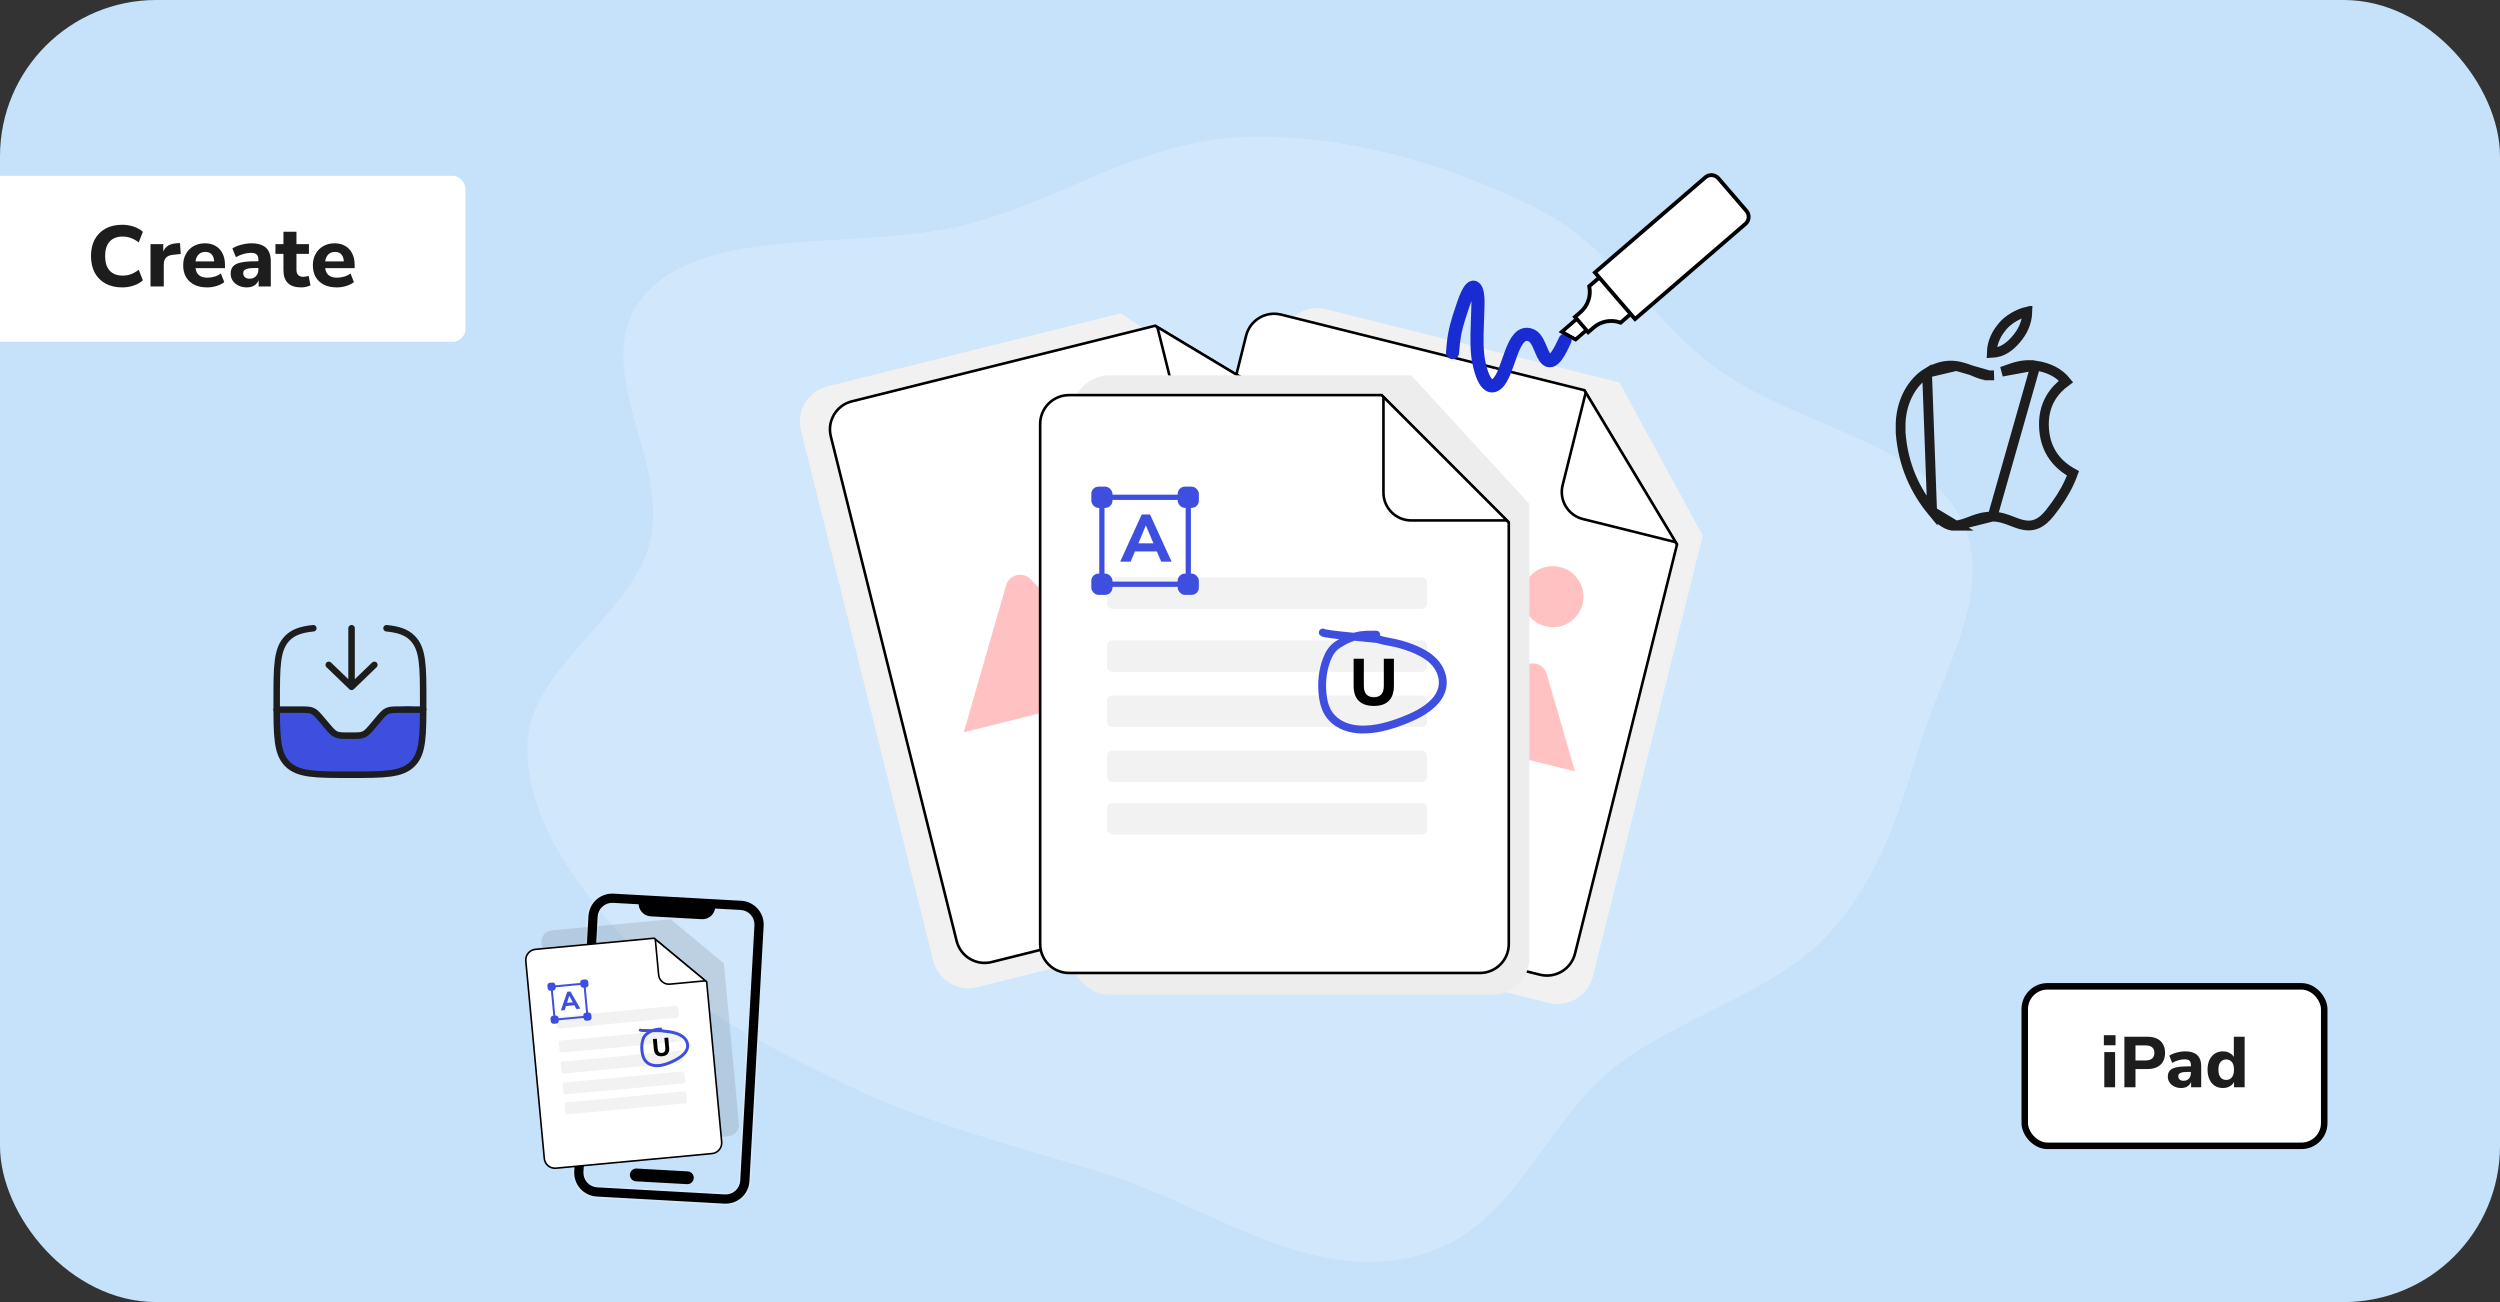 <svg width="768" height="400" viewBox="0 0 768 400" fill="none" xmlns="http://www.w3.org/2000/svg">
<rect x="0" y="0" width="768" height="400" fill="#333333" stroke="none"/>
<g clip-path="url(#clip0_8632_88396)">
<rect width="768" height="400" rx="48" fill="#C6E1FA"/>
<rect x="-14" y="54" width="157" height="51" rx="4" fill="white"/>
<path d="M37.562 88.291C35.55 88.291 33.829 87.894 32.4 87.1C30.97 86.306 29.867 85.194 29.091 83.765C28.332 82.318 27.953 80.615 27.953 78.656C27.953 76.697 28.332 75.003 29.091 73.573C29.867 72.144 30.97 71.032 32.4 70.238C33.829 69.444 35.55 69.047 37.562 69.047C38.797 69.047 39.979 69.241 41.109 69.629C42.238 70.017 43.165 70.547 43.888 71.218L42.617 74.473C41.823 73.856 41.02 73.406 40.209 73.123C39.415 72.823 38.576 72.673 37.694 72.673C35.929 72.673 34.588 73.194 33.67 74.235C32.753 75.259 32.294 76.732 32.294 78.656C32.294 80.579 32.753 82.062 33.67 83.103C34.588 84.144 35.929 84.665 37.694 84.665C38.576 84.665 39.415 84.523 40.209 84.241C41.02 83.941 41.823 83.482 42.617 82.865L43.888 86.121C43.165 86.791 42.238 87.321 41.109 87.709C39.979 88.097 38.797 88.291 37.562 88.291ZM46.234 88V75.003H50.152V78.179H49.887C50.099 77.121 50.557 76.309 51.263 75.744C51.987 75.162 52.94 74.826 54.122 74.738L55.287 74.659L55.525 78.02L53.275 78.259C52.269 78.347 51.519 78.638 51.025 79.132C50.549 79.626 50.31 80.341 50.31 81.276V88H46.234ZM63.66 88.291C62.125 88.291 60.801 88.018 59.69 87.471C58.595 86.906 57.748 86.121 57.148 85.115C56.566 84.091 56.275 82.891 56.275 81.515C56.275 80.174 56.557 79 57.122 77.994C57.687 76.971 58.472 76.176 59.478 75.612C60.501 75.029 61.657 74.738 62.946 74.738C64.216 74.738 65.31 75.012 66.228 75.559C67.145 76.088 67.851 76.847 68.346 77.835C68.857 78.823 69.113 79.997 69.113 81.356V82.362H59.557V80.297H66.228L65.804 80.668C65.804 79.591 65.566 78.779 65.09 78.232C64.631 77.668 63.969 77.385 63.104 77.385C62.451 77.385 61.895 77.535 61.437 77.835C60.978 78.135 60.625 78.568 60.378 79.132C60.131 79.697 60.007 80.376 60.007 81.171V81.382C60.007 82.282 60.14 83.023 60.404 83.606C60.687 84.171 61.101 84.594 61.648 84.876C62.213 85.159 62.91 85.3 63.74 85.3C64.445 85.3 65.16 85.194 65.884 84.982C66.607 84.771 67.26 84.444 67.843 84.003L68.901 86.677C68.248 87.171 67.445 87.568 66.493 87.868C65.557 88.15 64.613 88.291 63.66 88.291ZM75.832 88.291C74.879 88.291 74.023 88.106 73.264 87.735C72.506 87.365 71.915 86.862 71.491 86.227C71.067 85.591 70.856 84.876 70.856 84.082C70.856 83.129 71.103 82.379 71.597 81.832C72.091 81.268 72.894 80.871 74.006 80.641C75.118 80.394 76.591 80.27 78.426 80.27H79.829V82.335H78.453C77.765 82.335 77.182 82.362 76.706 82.415C76.247 82.468 75.868 82.565 75.567 82.706C75.267 82.829 75.047 82.988 74.906 83.182C74.782 83.376 74.72 83.624 74.72 83.924C74.72 84.418 74.888 84.823 75.223 85.141C75.576 85.459 76.079 85.618 76.732 85.618C77.244 85.618 77.694 85.503 78.082 85.273C78.488 85.026 78.806 84.7 79.035 84.294C79.265 83.871 79.379 83.394 79.379 82.865V79.82C79.379 79.044 79.203 78.497 78.85 78.179C78.497 77.844 77.897 77.676 77.05 77.676C76.344 77.676 75.594 77.791 74.8 78.02C74.023 78.232 73.247 78.559 72.47 79L71.385 76.326C71.844 76.009 72.4 75.735 73.053 75.506C73.723 75.259 74.42 75.073 75.144 74.95C75.868 74.809 76.556 74.738 77.209 74.738C78.567 74.738 79.679 74.941 80.544 75.347C81.426 75.735 82.088 76.344 82.529 77.173C82.971 77.985 83.191 79.035 83.191 80.323V88H79.459V85.379H79.644C79.538 85.979 79.309 86.5 78.956 86.941C78.62 87.365 78.188 87.7 77.659 87.947C77.129 88.177 76.52 88.291 75.832 88.291ZM92.552 88.291C90.699 88.291 89.323 87.841 88.423 86.941C87.523 86.041 87.073 84.718 87.073 82.971V77.994H84.611V75.003H87.073V71.191H91.07V75.003H94.908V77.994H91.07V82.812C91.07 83.553 91.237 84.109 91.573 84.479C91.926 84.85 92.482 85.035 93.24 85.035C93.47 85.035 93.708 85.009 93.955 84.956C94.22 84.903 94.502 84.832 94.802 84.744L95.385 87.656C95.014 87.85 94.573 88 94.061 88.106C93.549 88.229 93.046 88.291 92.552 88.291ZM103.496 88.291C101.96 88.291 100.637 88.018 99.525 87.471C98.431 86.906 97.584 86.121 96.984 85.115C96.401 84.091 96.11 82.891 96.11 81.515C96.11 80.174 96.393 79 96.957 77.994C97.522 76.971 98.307 76.176 99.313 75.612C100.337 75.029 101.493 74.738 102.781 74.738C104.052 74.738 105.146 75.012 106.063 75.559C106.981 76.088 107.687 76.847 108.181 77.835C108.693 78.823 108.949 79.997 108.949 81.356V82.362H99.393V80.297H106.063L105.64 80.668C105.64 79.591 105.402 78.779 104.925 78.232C104.466 77.668 103.804 77.385 102.94 77.385C102.287 77.385 101.731 77.535 101.272 77.835C100.813 78.135 100.46 78.568 100.213 79.132C99.966 79.697 99.843 80.376 99.843 81.171V81.382C99.843 82.282 99.975 83.023 100.24 83.606C100.522 84.171 100.937 84.594 101.484 84.876C102.049 85.159 102.746 85.3 103.575 85.3C104.281 85.3 104.996 85.194 105.719 84.982C106.443 84.771 107.096 84.444 107.678 84.003L108.737 86.677C108.084 87.171 107.281 87.568 106.328 87.868C105.393 88.15 104.449 88.291 103.496 88.291Z" fill="#1D1D1D"/>
<g style="mix-blend-mode:multiply">
<path d="M497.461 117.46L407.398 95.005C401.416 93.514 395.364 97.131 393.879 103.085L353.239 266.082C351.755 272.036 355.401 278.072 361.383 279.563L475.799 308.09C481.781 309.582 487.833 305.964 489.318 300.01L523.089 164.563L497.461 117.46Z" fill="#EDEDED"/>
</g>
<g style="mix-blend-mode:multiply">
<path d="M344.274 96.243L254.211 118.698C248.229 120.189 244.583 126.225 246.067 132.179L286.707 295.176C288.191 301.13 294.244 304.747 300.226 303.256L414.642 274.729C420.624 273.237 424.27 267.202 422.786 261.248L389.015 125.8L344.274 96.243Z" fill="#EDEDED"/>
</g>
<path fill-rule="evenodd" clip-rule="evenodd" d="M382.14 42.075C413.541 41.059 444.661 50.505 470.861 63.36C495.8 75.597 506.626 98.168 528.021 113.653C550.928 130.233 589.66 136.113 601.733 158.083C613.664 179.794 597.53 204.29 590.379 227.124C583.789 248.167 577.824 269.716 561.212 287.474C545.035 304.766 516.201 312.317 496.501 327.473C472.622 345.844 465.665 379.524 432.533 386.471C400.2 393.252 370.254 369.992 339.215 360.456C312.562 352.268 285.695 345.511 261.458 333.916C236.414 321.934 211.426 309.305 194.404 291.178C176.858 272.494 161.099 250.794 162.04 228.047C162.975 205.45 193.575 189.155 199.541 166.984C206.468 141.241 178.435 110.247 199.429 89.097C219.607 68.769 264.626 77.276 296.807 68.994C326.334 61.395 350.911 43.086 382.14 42.075Z" fill="white" fill-opacity="0.2"/>
<path d="M344.156 258.127L382.802 103.126C383.989 98.364 388.806 95.465 393.561 96.651L486.694 119.871L515.164 167.326L483.841 292.955C482.654 297.716 477.838 300.616 473.082 299.43L350.616 268.896C345.862 267.71 342.968 262.891 344.156 258.127Z" fill="white" stroke="black" stroke-width="0.806"/>
<path d="M480.035 149.074L487.141 120.573L514.77 166.555L486.269 159.449C481.683 158.305 478.891 153.661 480.035 149.074Z" fill="white" stroke="black" stroke-width="0.806"/>
<path d="M483.826 236.955L445.93 227.552L460.381 212.622L467.621 205.142C470.002 202.682 474.172 203.717 475.126 207.004L478.05 217.069L483.826 236.955Z" fill="#FFC1C1"/>
<path d="M463.814 231.997L410.515 218.771L430.831 197.782L435.656 192.797L443.2 185.003C445.581 182.544 449.75 183.578 450.706 186.865L454.691 200.587L456.104 205.45L463.814 231.997Z" fill="#FFC1C1"/>
<path d="M474.761 192.383C479.806 193.641 484.911 190.592 486.162 185.573C487.414 180.554 484.338 175.465 479.292 174.207C474.247 172.949 469.142 175.998 467.891 181.017C466.64 186.036 469.715 191.125 474.761 192.383Z" fill="#FFC1C1"/>
<path d="M293.875 289.065L255.228 134.064C254.041 129.302 256.933 124.481 261.688 123.295L354.821 100.075L402.238 128.609L433.56 254.238C434.747 258.999 431.856 263.82 427.1 265.006L304.634 295.54C299.88 296.725 295.062 293.828 293.875 289.065Z" fill="white" stroke="black" stroke-width="0.806"/>
<path d="M362.65 128.98L355.544 100.479L401.526 128.108L373.025 135.214C368.439 136.358 363.794 133.568 362.65 128.98Z" fill="white" stroke="black" stroke-width="0.806"/>
<path d="M369.341 206.603L331.466 216.091L337.216 196.125L340.097 186.121C341.045 182.831 345.212 181.787 347.598 184.242L354.905 191.756L369.341 206.603Z" fill="#E25F49" fill-opacity="0.41"/>
<path d="M349.339 211.614L296.071 224.959L304.154 196.889L306.074 190.221L309.077 179.799C310.024 176.509 314.191 175.465 316.578 177.919L326.539 188.164L330.069 191.795L349.339 211.614Z" fill="#FFC1C1"/>
<path d="M340.41 171.499C345.455 170.241 348.531 165.153 347.279 160.134C346.028 155.115 340.923 152.066 335.878 153.324C330.832 154.582 327.757 159.67 329.008 164.689C330.259 169.708 335.364 172.757 340.41 171.499Z" fill="#FFC1C1"/>
<g style="mix-blend-mode:multiply">
<path d="M433.558 115.312H340.738C334.573 115.312 329.575 120.287 329.575 126.423V294.41C329.575 300.546 334.573 305.52 340.738 305.52H458.657C464.822 305.52 469.82 300.546 469.82 294.41V154.816L433.558 115.312Z" fill="#EDEDED"/>
</g>
<path d="M319.536 290.012V130.265C319.536 125.358 323.508 121.379 328.409 121.379H424.392L463.498 160.537V290.012C463.498 294.919 459.526 298.897 454.624 298.897H328.409C323.51 298.897 319.536 294.921 319.536 290.012Z" fill="white" stroke="black" stroke-width="0.806"/>
<path d="M436.78 196.727H341.695C340.805 196.727 340.083 197.448 340.083 198.338V204.785C340.083 205.675 340.805 206.396 341.695 206.396H436.78C437.67 206.396 438.392 205.675 438.392 204.785V198.338C438.392 197.448 437.67 196.727 436.78 196.727Z" fill="#F2F2F2"/>
<path d="M436.78 177.383H341.695C340.805 177.383 340.083 178.104 340.083 178.994V185.441C340.083 186.331 340.805 187.053 341.695 187.053H436.78C437.67 187.053 438.392 186.331 438.392 185.441V178.994C438.392 178.104 437.67 177.383 436.78 177.383Z" fill="#F2F2F2"/>
<path d="M436.78 230.562H341.695C340.805 230.562 340.083 231.284 340.083 232.174V238.621C340.083 239.511 340.805 240.232 341.695 240.232H436.78C437.67 240.232 438.392 239.511 438.392 238.621V232.174C438.392 231.284 437.67 230.562 436.78 230.562Z" fill="#F2F2F2"/>
<path d="M436.78 213.648H341.695C340.805 213.648 340.083 214.37 340.083 215.26V221.707C340.083 222.597 340.805 223.318 341.695 223.318H436.78C437.67 223.318 438.392 222.597 438.392 221.707V215.26C438.392 214.37 437.67 213.648 436.78 213.648Z" fill="#F2F2F2"/>
<path d="M436.78 246.68H341.695C340.805 246.68 340.083 247.401 340.083 248.291V254.738C340.083 255.628 340.805 256.349 341.695 256.349H436.78C437.67 256.349 438.392 255.628 438.392 254.738V248.291C438.392 247.401 437.67 246.68 436.78 246.68Z" fill="#F2F2F2"/>
<path d="M424.996 151.323V121.949L462.928 159.882H433.554C428.828 159.882 424.996 156.051 424.996 151.323Z" fill="white" stroke="black" stroke-width="0.806"/>
<g clip-path="url(#clip1_8632_88396)">
<path d="M338.5 179.469L366.122 179.469" stroke="#3E4FE0" stroke-width="1.612" stroke-linecap="round"/>
<path d="M365.038 152.766L339.041 152.766" stroke="#3E4FE0" stroke-width="1.612" stroke-linecap="round"/>
<path d="M365.038 176.75L365.038 154.945" stroke="#3E4FE0" stroke-width="1.612" stroke-linecap="round"/>
<path d="M338.5 152.766L338.5 177.295" stroke="#3E4FE0" stroke-width="1.612" stroke-linecap="round"/>
<rect x="335.25" y="149.492" width="6.499" height="6.541" rx="2.226" fill="#3E4FE0"/>
<rect x="361.789" y="149.492" width="6.499" height="6.541" rx="2.226" fill="#3E4FE0"/>
<rect x="361.789" y="176.203" width="6.499" height="6.541" rx="2.226" fill="#3E4FE0"/>
<rect x="335.25" y="176.203" width="6.499" height="6.541" rx="2.226" fill="#3E4FE0"/>
<path d="M344.113 172.551L350.736 158.047H353.292L359.915 172.551H356.726L355.377 169.404H348.651L347.323 172.551H344.113ZM351.983 161.442L349.714 166.914H354.334L352.024 161.442H351.983Z" fill="#3E4FE0"/>
</g>
<path d="M422.049 216.864C420.023 216.864 418.477 216.344 417.41 215.304C416.357 214.264 415.83 212.718 415.83 210.665V202.359H418.97V210.685C418.97 211.847 419.233 212.725 419.76 213.319C420.287 213.9 421.05 214.19 422.049 214.19C424.088 214.19 425.108 213.022 425.108 210.685V202.359H428.208V210.665C428.208 212.718 427.688 214.264 426.648 215.304C425.608 216.344 424.075 216.864 422.049 216.864Z" fill="black"/>
<path d="M422.769 194.958C421.186 194.958 419.573 194.914 418.003 195.152C415.507 195.53 413.145 196.599 411.043 197.964C409.296 199.099 408.292 200.714 407.562 202.633C406.216 206.177 405.889 210.086 406.367 213.827C406.684 216.303 407.417 218.684 409.177 220.54C411.497 222.987 414.722 223.993 418.045 224.107C422.478 224.259 426.877 222.997 430.967 221.419C434.376 220.104 437.885 218.441 440.478 215.808C443.328 212.915 444.083 209.244 442.169 205.556C439.946 201.273 434.581 199.22 430.198 197.93C427.993 197.281 425.66 197.112 423.482 196.392C422.73 196.143 406.855 194.949 406.367 194.305" stroke="#3E4FE0" stroke-width="2.417" stroke-linecap="round"/>
<path d="M446.242 108.152C446.18 108.983 446.364 106.487 446.45 105.658C446.87 101.609 447.801 98.578 449.07 94.853C449.378 93.95 451.562 86.613 453.209 88.535C454.399 89.924 453.984 94.559 453.936 96.437C453.827 100.751 453.505 104.98 453.971 109.242C454.315 112.384 456.217 121 459.888 117.883C463.726 114.625 464.347 100.601 470.294 102.975C472.636 103.91 473.126 107.76 474.671 109.926C476.99 113.178 479.611 106.938 480.783 104.494" stroke="#192CD2" stroke-width="4.029" stroke-linecap="round"/>
<g clip-path="url(#clip2_8632_88396)">
<path d="M536.058 65.165C536.45 65.62 536.64 66.199 536.596 66.796C536.551 67.394 536.278 67.939 535.823 68.33L502.346 97.18L490.792 83.771L524.268 54.921C525.205 54.114 526.625 54.219 527.432 55.156L536.058 65.165Z" fill="white"/>
<path d="M500.111 96.394L497.724 98.451C494.789 97.486 491.551 98.124 489.197 100.153L487.952 101.227L486.307 99.317L484.662 97.407L485.907 96.336C487.106 95.301 488.008 93.963 488.513 92.463C488.981 91.071 489.095 89.589 488.85 88.152L491.235 86.095L500.111 96.394Z" fill="white"/>
<path d="M489.197 100.157C491.552 98.128 494.789 97.49 497.725 98.455L500.111 96.398L491.236 86.099L488.85 88.156C489.095 89.593 488.981 91.075 488.513 92.467C488.008 93.966 487.106 95.305 485.907 96.339L484.662 97.411L486.308 99.321L487.952 101.23L489.197 100.157ZM536.953 64.395C537.551 65.089 537.842 65.973 537.774 66.886C537.707 67.799 537.288 68.631 536.594 69.228L502.222 98.848L500.884 97.295L497.974 99.802L497.646 99.679C495.027 98.701 492.086 99.228 489.969 101.052L487.828 102.897L487.272 102.251L484.089 104.994L478.8 102.03L483.551 97.935L482.995 97.287L485.135 95.443C486.175 94.548 486.955 93.388 487.394 92.09C487.83 90.787 487.912 89.391 487.626 88.054L487.554 87.712L490.464 85.204L489.124 83.649L523.496 54.029C524.927 52.795 527.095 52.956 528.329 54.387L536.953 64.395ZM536.596 66.799C536.64 66.201 536.45 65.622 536.058 65.168L527.432 55.158C526.625 54.221 525.205 54.116 524.268 54.923L490.792 83.773L502.346 97.182L535.823 68.332C536.278 67.941 536.551 67.396 536.596 66.799ZM486.499 101.356L485.412 100.092L484.324 98.83L480.851 101.824L483.944 103.558L486.499 101.356Z" fill="black"/>
<path d="M485.411 100.096L486.499 101.36L483.944 103.562L480.851 101.828L484.324 98.834L485.411 100.096Z" fill="white"/>
</g>
<g clip-path="url(#clip3_8632_88396)">
<path d="M619.41 104.159L619.41 104.159L619.405 104.165C617.556 106.348 615.293 108.259 611.864 108.428C611.966 104.86 613.465 102.252 615.322 100.088L615.324 100.086C616.958 98.172 619.879 96.39 622.817 95.701C622.711 99.289 621.22 102.047 619.41 104.159Z" stroke="#1D1D1D" stroke-width="3"/>
<path d="M612.102 158.696L612.103 158.696C614.485 158.737 616.441 159.498 618.131 160.155L618.229 160.193C619.988 160.877 621.464 161.432 623.216 161.432C625.137 161.432 626.664 160.635 628.022 159.412C629.289 158.271 630.323 156.841 631.35 155.422C631.456 155.274 631.563 155.127 631.669 154.981C633.778 152.062 635.529 148.957 636.823 145.413C632.202 142.891 628.502 138.737 627.959 132.019C627.636 128.101 628.419 124.906 629.945 122.292C631.173 120.186 632.847 118.519 634.692 117.165C632.63 114.638 629.568 112.937 625.304 112.292L612.102 158.696ZM612.102 158.696C609.572 158.655 607.62 159.292 605.871 159.951C605.608 160.051 605.352 160.149 605.101 160.246C603.689 160.789 602.43 161.274 600.904 161.502M612.102 158.696L600.904 161.502M600.904 161.502H600.902H600.9H600.897H600.894H600.891H600.889H600.886H600.883H600.88H600.878H600.875H600.872H600.869H600.867H600.864H600.861H600.858H600.856H600.853H600.85H600.847H600.845H600.842H600.839H600.836H600.834H600.831H600.828H600.825H600.823H600.82H600.817H600.814H600.812H600.809H600.806H600.803H600.801H600.798H600.795H600.792H600.79H600.787H600.784H600.781H600.779H600.776H600.773H600.77H600.768H600.765H600.762H600.759H600.757H600.754H600.751H600.748H600.746H600.743H600.74H600.737H600.735H600.732H600.729H600.726H600.724H600.721H600.718H600.715H600.713H600.71H600.707H600.704H600.702H600.699H600.696H600.693H600.691H600.688H600.685H600.682H600.68H600.677H600.674H600.671H600.669H600.666H600.663H600.66H600.658H600.655H600.652H600.649H600.647H600.644H600.641H600.638H600.636H600.633H600.63H600.627H600.625H600.622H600.619H600.616H600.614H600.611H600.608H600.605H600.603H600.6H600.597H600.594H600.592H600.589H600.586H600.583H600.581H600.578H600.575H600.572H600.57H600.567H600.564H600.561H600.559H600.556H600.553H600.55H600.548H600.545H600.542H600.539H600.537H600.534H600.531H600.528H600.526H600.523H600.52H600.518H600.515H600.512H600.509H600.507H600.504H600.501H600.498H600.496H600.493H600.49H600.487H600.485H600.482H600.479H600.476H600.474H600.471H600.468H600.465H600.463H600.46H600.457H600.454H600.452H600.449H600.446H600.443H600.441H600.438H600.435H600.432H600.43H600.427H600.424H600.421H600.419H600.416H600.413H600.41H600.408H600.405H600.402H600.4H600.397H600.394H600.391H600.389H600.386H600.383H600.38H600.378H600.375H600.372H600.369H600.367H600.364H600.361H600.358H600.356H600.353H600.35H600.347H600.345H600.342H600.339H600.336H600.334H600.331H600.328H600.326H600.323H600.32H600.317H600.315H600.312H600.309H600.306H600.304H600.301H600.298H600.295H600.293H600.29H600.287H600.284H600.282H600.279H600.276H600.274H600.271H600.268H600.265H600.263H600.26H600.257H600.254H600.252H600.249H600.246H600.243H600.241H600.238H600.235H600.232H600.23H600.227H600.224H600.222H600.219H600.216H600.213H600.211H600.208H600.205H600.202H600.2H600.197H600.194H600.191H600.189H600.186H600.183H600.181H600.178H600.175H600.172H600.17H600.167H600.164H600.161H600.159H600.156H600.153H600.15H600.148H600.145H600.142H600.14H600.137H600.134H600.131H600.129H600.126H600.123H600.12H600.118H600.115H600.112H600.11H600.107H600.104H600.101H600.099H600.096H600.093H600.09H600.088H600.085H600.082H600.079H600.077H600.074H600.071H600.069H600.066H600.063H600.06H600.058H600.055H600.052H600.049H600.047H600.044H600.041H600.039H600.036H600.033H600.03H600.028H600.025H600.022H600.019H600.017H600.014H600.011H600.009H600.006H600.003H600H599.998H599.995H599.992H599.99H599.987H599.984H599.981H599.979H599.976H599.973H599.97H599.968H599.965H599.962H599.96H599.957H599.954H599.951H599.949H599.946H599.943H599.941H599.938H599.935H599.932H599.93H599.927H599.924H599.921H599.919H599.916H599.913H599.911H599.908H599.905H599.902H599.9H599.897H599.894H599.892H599.889H599.886H599.883H599.881H599.878H599.875H599.873H599.87H599.867H599.864H599.862H599.859H599.856H599.854H599.851H599.848H599.845H599.843H599.84H599.837H599.835H599.832H599.829H599.826H599.824H599.821H599.818H599.816H599.813H599.81H599.807H599.805H599.802H599.799H599.797H599.794H599.791H599.788H599.786H599.783H599.78H599.778H599.775H599.772H599.769H599.767H599.764H599.761H599.759H599.756H599.753H599.75H599.748H599.745H599.742H599.74H599.737H599.734H599.732H599.729H599.727C597.365 161.115 595.284 159.178 593.551 157.074L600.904 161.502ZM591.986 114.547L591.986 114.547C587.619 117.211 584.184 122.82 583.875 129.896V129.9V129.906V129.912V129.918V129.924V129.93V129.936V129.942V129.948V129.954V129.96V129.966V129.972V129.979V129.985V129.991V129.997V130.003V130.009V130.015V130.021V130.027V130.033V130.039V130.045V130.051V130.057V130.063V130.069V130.075V130.081V130.087V130.093V130.099V130.105V130.111V130.117V130.123V130.129V130.135V130.141V130.147V130.154V130.16V130.166V130.172V130.178V130.184V130.19V130.196V130.202V130.208V130.214V130.22V130.226V130.232V130.238V130.244V130.25V130.256V130.262V130.268V130.274V130.28V130.286V130.292V130.298V130.304V130.31V130.316V130.322V130.328V130.334V130.341V130.347V130.353V130.359V130.365V130.371V130.377V130.383V130.389V130.395V130.401V130.407V130.413V130.419V130.425V130.431V130.437V130.443V130.449V130.455V130.461V130.467V130.473V130.479V130.485V130.491V130.497V130.503V130.509V130.515V130.521V130.527V130.534V130.54V130.546V130.552V130.558V130.564V130.57V130.576V130.582V130.588V130.594V130.6V130.606V130.612V130.618V130.624V130.63V130.636V130.642V130.648V130.654V130.66V130.666V130.672V130.678V130.684V130.69V130.696V130.702V130.708V130.714V130.72V130.726V130.732V130.739V130.745V130.751V130.757V130.763V130.769V130.775V130.781V130.787V130.793V130.799V130.805V130.811V130.817V130.823V130.829V130.835V130.841V130.847V130.853V130.859V130.865V130.871V130.877V130.883V130.889V130.895V130.901V130.907V130.913V130.919V130.925V130.931V130.937V130.943V130.95V130.956V130.962V130.968V130.974V130.98V130.986V130.992V130.998V131.004V131.01V131.016V131.022V131.028V131.034V131.04V131.046V131.052V131.058V131.064V131.07V131.076V131.082V131.088V131.094V131.1V131.106V131.112V131.118V131.124V131.13V131.136V131.142V131.148V131.154V131.16V131.167V131.173V131.179V131.185V131.191V131.197V131.203V131.209V131.215V131.221V131.227V131.233V131.239V131.245V131.251V131.257V131.263V131.269V131.275V131.281V131.287V131.293V131.299V131.305V131.311V131.317V131.323V131.329V131.335V131.341V131.347V131.353V131.359V131.365V131.371V131.377V131.383V131.39V131.396V131.402V131.408V131.414V131.42V131.426V131.432V131.438V131.444V131.45V131.456V131.462V131.468V131.474V131.48V131.486V131.492V131.498V131.504V131.51V131.516V131.522V131.528V131.534V131.54V131.546V131.552V131.558V131.564V131.57V131.576V131.582V131.588V131.594V131.6V131.606V131.613V131.619V131.625V131.631V131.637V131.643V131.649V131.655V131.661V131.667V131.673V131.679V131.685V131.691V131.697V131.703V131.709V131.715V131.721V131.727V131.733V131.739V131.745V131.751V131.757V131.763V131.769V131.775V131.781V131.787V131.793V131.799V131.805V131.811V131.817V131.823V131.83V131.836V131.842V131.848V131.854V131.86V131.866V131.872V131.878V131.884V131.89V131.896V131.902V131.908V131.914V131.92V131.926V131.932V131.938V131.944V131.95V131.956V131.962V131.968V131.974V131.98V131.986V131.992V131.998V132.004V132.01V132.016V132.022V132.028V132.034V132.041V132.047V132.053V132.059V132.065V132.071V132.077V132.083V132.089V132.095V132.101V132.107V132.113V132.119V132.125V132.131V132.137V132.143V132.149V132.155V132.161V132.167V132.173V132.179V132.185V132.191V132.197V132.203V132.209V132.215V132.221V132.227V132.233V132.239V132.246V132.252V132.258V132.264V132.27V132.276V132.282V132.288V132.294V132.3V132.306V132.312V132.318V132.324V132.33V132.336V132.342V132.348V132.354V132.36V132.366V132.372V132.378V132.384V132.39V132.396V132.402V132.408V132.414V132.42V132.426V132.432V132.438V132.445V132.451V132.457V132.463V132.469V132.475V132.481V132.487V132.493V132.499V132.505V132.511V132.517V132.523V132.529V132.535V132.541V132.547V132.553V132.559V132.565V132.571V132.577V132.583V132.589V132.595V132.601V132.607V132.613V132.619V132.625V132.632V132.638V132.644V132.65V132.656V132.662V132.668V132.674V132.68V132.686V132.692V132.698V132.704V132.71V132.716V132.722V132.728V132.734V132.74V132.746V132.752V132.758V132.764V132.77V132.776V132.782V132.788V132.794V132.8V132.806V132.813V132.819V132.825V132.831V132.837V132.843V132.849V132.855V132.861V132.867V132.873V132.879V132.885V132.891V132.897V132.897C584.612 143.029 588.503 150.934 593.55 157.073L591.986 114.547ZM591.986 114.547L591.99 114.544C594.378 113.076 597.539 111.904 600.987 112.431M591.986 114.547L600.987 112.431M600.987 112.431C602.509 112.667 604.108 113.196 605.586 113.756C605.868 113.864 606.165 113.99 606.504 114.135C606.557 114.157 606.61 114.18 606.665 114.203C607.061 114.371 607.501 114.556 607.959 114.723C608.858 115.051 609.939 115.357 611.068 115.323M600.987 112.431L611.068 115.323M611.068 115.323C611.068 115.323 611.067 115.323 611.067 115.323L611.023 113.824L611.069 115.323C611.069 115.323 611.068 115.323 611.068 115.323ZM614.974 114.182C615.224 114.092 615.47 114.002 615.715 113.913C618.868 112.763 621.662 111.744 625.304 112.292L614.974 114.182Z" stroke="#1D1D1D" stroke-width="3"/>
</g>
<path d="M95.239 217.593L85.163 217.594C83.954 232.694 89.698 236.98 94.232 236.98L105.315 238L116.902 237.49C119.085 237.32 124.055 236.47 126.474 234.429C128.892 232.388 129.832 223.375 130 219.123L129.497 217.594C123.854 215.962 118.917 218.103 117.406 219.123L111.36 225.245C109.177 225.415 104.408 225.653 102.796 225.245C101.184 224.837 98.262 220.144 95.239 217.593Z" fill="#3E4FE0"/>
<path d="M108 193L108 211M108 211L115 204.25M108 211L101 204.25" stroke="#1D1D1D" stroke-width="2" stroke-linecap="round" stroke-linejoin="round"/>
<path d="M85 218H92.111C94.147 218 95.165 218 96.061 218.418C96.956 218.836 97.618 219.622 98.944 221.193L100.306 222.807C101.632 224.378 102.294 225.164 103.189 225.582C104.084 226 105.103 226 107.139 226H107.861C109.897 226 110.916 226 111.811 225.582C112.706 225.164 113.368 224.378 114.694 222.807L116.056 221.193C117.382 219.622 118.044 218.836 118.939 218.418C119.834 218 120.853 218 122.889 218H130" stroke="#1D1D1D" stroke-width="2" stroke-linecap="round"/>
<path d="M118.75 193C122.407 193.362 124.868 194.18 126.705 196.029C130 199.345 130 204.682 130 215.356C130 226.031 130 231.368 126.705 234.684C123.41 238 118.107 238 107.5 238C96.893 238 91.59 238 88.295 234.684C85 231.368 85 226.031 85 215.356C85 204.682 85 199.345 88.295 196.029C90.132 194.18 92.593 193.362 96.25 193" stroke="#1D1D1D" stroke-width="2" stroke-linecap="round"/>
<rect x="622" y="303" width="92" height="49" rx="7" fill="white"/>
<rect x="622" y="303" width="92" height="49" rx="7" stroke="black" stroke-width="2"/>
<path d="M646.306 321.108V318.006H649.892V321.108H646.306ZM646.438 334V323.198H649.76V334H646.438ZM652.611 334V318.49H659.695C660.853 318.49 661.836 318.688 662.643 319.084C663.449 319.48 664.058 320.045 664.469 320.778C664.894 321.511 665.107 322.399 665.107 323.44C665.107 324.481 664.894 325.376 664.469 326.124C664.058 326.857 663.449 327.422 662.643 327.818C661.836 328.214 660.853 328.412 659.695 328.412H656.021V334H652.611ZM656.021 325.772H659.123C660.003 325.772 660.67 325.574 661.125 325.178C661.594 324.782 661.829 324.203 661.829 323.44C661.829 322.677 661.594 322.105 661.125 321.724C660.67 321.343 660.003 321.152 659.123 321.152H656.021V325.772ZM670.092 334.242C669.3 334.242 668.589 334.088 667.958 333.78C667.327 333.472 666.836 333.054 666.484 332.526C666.132 331.998 665.956 331.404 665.956 330.744C665.956 329.952 666.161 329.329 666.572 328.874C666.983 328.405 667.65 328.075 668.574 327.884C669.498 327.679 670.723 327.576 672.248 327.576H673.414V329.292H672.27C671.698 329.292 671.214 329.314 670.818 329.358C670.437 329.402 670.121 329.483 669.872 329.6C669.623 329.703 669.439 329.835 669.322 329.996C669.219 330.157 669.168 330.363 669.168 330.612C669.168 331.023 669.307 331.36 669.586 331.624C669.879 331.888 670.297 332.02 670.84 332.02C671.265 332.02 671.639 331.925 671.962 331.734C672.299 331.529 672.563 331.257 672.754 330.92C672.945 330.568 673.04 330.172 673.04 329.732V327.202C673.04 326.557 672.893 326.102 672.6 325.838C672.307 325.559 671.808 325.42 671.104 325.42C670.517 325.42 669.894 325.515 669.234 325.706C668.589 325.882 667.943 326.153 667.298 326.52L666.396 324.298C666.777 324.034 667.239 323.807 667.782 323.616C668.339 323.411 668.919 323.257 669.52 323.154C670.121 323.037 670.693 322.978 671.236 322.978C672.365 322.978 673.289 323.147 674.008 323.484C674.741 323.807 675.291 324.313 675.658 325.002C676.025 325.677 676.208 326.549 676.208 327.62V334H673.106V331.822H673.26C673.172 332.321 672.981 332.753 672.688 333.12C672.409 333.472 672.05 333.751 671.61 333.956C671.17 334.147 670.664 334.242 670.092 334.242ZM682.888 334.242C681.949 334.242 681.121 334.015 680.402 333.56C679.698 333.105 679.148 332.453 678.752 331.602C678.356 330.751 678.158 329.747 678.158 328.588C678.158 327.429 678.356 326.432 678.752 325.596C679.148 324.76 679.698 324.115 680.402 323.66C681.121 323.205 681.949 322.978 682.888 322.978C683.739 322.978 684.487 323.183 685.132 323.594C685.792 324.005 686.239 324.54 686.474 325.2H686.232V318.49H689.554V334H686.298V331.866H686.496C686.291 332.585 685.851 333.164 685.176 333.604C684.516 334.029 683.753 334.242 682.888 334.242ZM683.878 331.756C684.597 331.756 685.176 331.499 685.616 330.986C686.056 330.458 686.276 329.659 686.276 328.588C686.276 327.517 686.056 326.733 685.616 326.234C685.176 325.721 684.597 325.464 683.878 325.464C683.174 325.464 682.602 325.721 682.162 326.234C681.722 326.733 681.502 327.517 681.502 328.588C681.502 329.659 681.722 330.458 682.162 330.986C682.602 331.499 683.174 331.756 683.878 331.756Z" fill="#1D1D1D"/>
<g clip-path="url(#clip4_8632_88396)">
<path d="M230.427 281.208C229.684 280.377 228.641 279.875 227.528 279.813L188.303 277.631C187.19 277.569 186.097 277.952 185.267 278.695C184.436 279.439 183.934 280.482 183.872 281.595L179.508 360.045C179.446 361.158 179.829 362.25 180.572 363.081C181.316 363.912 182.359 364.414 183.472 364.476L222.697 366.658C223.81 366.719 224.902 366.337 225.733 365.593C226.564 364.85 227.065 363.807 227.127 362.694L231.491 284.244C231.553 283.131 231.171 282.039 230.427 281.208ZM188.49 274.258L227.715 276.44C229.723 276.552 231.604 277.456 232.945 278.955C234.286 280.454 234.976 282.424 234.865 284.431L230.501 362.882C230.389 364.889 229.484 366.771 227.986 368.111C226.487 369.452 224.517 370.143 222.509 370.031L183.284 367.849C181.276 367.737 179.395 366.832 178.054 365.334C176.714 363.835 176.023 361.865 176.135 359.857L180.499 281.407C180.611 279.399 181.515 277.518 183.014 276.177C184.513 274.837 186.483 274.146 188.49 274.258Z" fill="black" stroke="#D1E7FB" stroke-width="0.55"/>
<path d="M219.831 276.708L219.722 278.669C219.664 279.709 219.196 280.684 218.419 281.379C217.643 282.073 216.622 282.431 215.582 282.373L199.892 281.5C198.851 281.443 197.877 280.974 197.182 280.197C196.487 279.421 196.129 278.4 196.187 277.36L196.296 275.398L219.831 276.708Z" fill="black"/>
<path d="M211.053 363.772L195.363 362.899C194.843 362.87 194.356 362.635 194.008 362.247C193.661 361.859 193.482 361.349 193.511 360.828C193.54 360.308 193.774 359.821 194.163 359.474C194.551 359.126 195.061 358.947 195.581 358.976L211.271 359.849C211.792 359.878 212.279 360.112 212.626 360.501C212.974 360.889 213.152 361.399 213.124 361.919C213.095 362.44 212.86 362.927 212.472 363.274C212.084 363.622 211.573 363.801 211.053 363.772Z" fill="black"/>
</g>
<path d="M166.331 289.676L172.015 350.347C172.198 352.296 173.923 353.727 175.869 353.545L223.805 349.054C225.751 348.871 227.18 347.144 226.998 345.196L222.384 295.958L206.041 282.397L169.523 285.818C167.577 286.001 166.148 287.728 166.331 289.676Z" fill="black" fill-opacity="0.1"/>
<path d="M167.212 355.894L161.527 295.223C161.358 293.412 162.686 291.807 164.494 291.638L200.909 288.226L217.093 301.655L221.696 350.789C221.866 352.6 220.538 354.206 218.73 354.375L170.793 358.867C168.986 359.036 167.382 357.706 167.212 355.894Z" fill="white" stroke="black" stroke-width="0.5"/>
<path d="M208.326 316.301L172.213 319.685C171.875 319.717 171.626 320.016 171.658 320.354L171.887 322.803C171.919 323.141 172.219 323.389 172.557 323.357L208.67 319.974C209.008 319.942 209.256 319.642 209.225 319.304L208.995 316.856C208.964 316.518 208.664 316.269 208.326 316.301Z" fill="#F2F2F2"/>
<path d="M207.637 308.957L171.524 312.341C171.186 312.373 170.938 312.672 170.969 313.011L171.199 315.459C171.231 315.797 171.53 316.045 171.868 316.014L207.981 312.63C208.319 312.598 208.568 312.299 208.536 311.96L208.307 309.512C208.275 309.174 207.975 308.926 207.637 308.957Z" fill="#F2F2F2"/>
<path d="M209.53 329.153L173.417 332.536C173.079 332.568 172.83 332.868 172.862 333.206L173.091 335.654C173.123 335.992 173.423 336.241 173.761 336.209L209.874 332.825C210.212 332.794 210.46 332.494 210.429 332.156L210.199 329.707C210.168 329.369 209.868 329.121 209.53 329.153Z" fill="#F2F2F2"/>
<path d="M208.928 322.731L172.815 326.115C172.477 326.146 172.228 326.446 172.26 326.784L172.489 329.232C172.521 329.57 172.821 329.819 173.159 329.787L209.272 326.403C209.61 326.372 209.858 326.072 209.827 325.734L209.597 323.286C209.566 322.948 209.266 322.699 208.928 322.731Z" fill="#F2F2F2"/>
<path d="M210.103 335.278L173.99 338.661C173.652 338.693 173.404 338.993 173.435 339.331L173.665 341.779C173.696 342.117 173.996 342.366 174.334 342.334L210.447 338.95C210.785 338.919 211.034 338.619 211.002 338.281L210.773 335.832C210.741 335.494 210.441 335.246 210.103 335.278Z" fill="#F2F2F2"/>
<path d="M202.33 299.471L201.306 288.546L216.705 301.306L205.78 302.33C204.038 302.493 202.493 301.214 202.33 299.471Z" fill="white" stroke="black" stroke-width="0.5"/>
<g clip-path="url(#clip5_8632_88396)">
<path d="M170.385 313.242L180.876 312.259" stroke="#3E4FE0" stroke-width="0.615" stroke-linecap="round"/>
<path d="M179.514 302.161L169.641 303.086" stroke="#3E4FE0" stroke-width="0.615" stroke-linecap="round"/>
<path d="M180.367 311.266L179.591 302.984" stroke="#3E4FE0" stroke-width="0.615" stroke-linecap="round"/>
<path d="M169.435 303.102L170.307 312.418" stroke="#3E4FE0" stroke-width="0.615" stroke-linecap="round"/>
<rect x="168.084" y="301.977" width="2.479" height="2.495" rx="0.849" transform="rotate(-5.353 168.084 301.977)" fill="#3E4FE0"/>
<rect x="178.164" y="301.031" width="2.479" height="2.495" rx="0.849" transform="rotate(-5.353 178.164 301.031)" fill="#3E4FE0"/>
<rect x="179.114" y="311.172" width="2.479" height="2.495" rx="0.849" transform="rotate(-5.353 179.114 311.172)" fill="#3E4FE0"/>
<rect x="169.035" y="312.117" width="2.479" height="2.495" rx="0.849" transform="rotate(-5.353 169.035 312.117)" fill="#3E4FE0"/>
<path d="M172.271 310.415L174.27 304.671L175.241 304.58L178.272 309.853L177.061 309.966L176.437 308.819L173.883 309.058L173.49 310.301L172.271 310.415ZM174.865 305.915L174.198 308.075L175.952 307.91L174.88 305.914L174.865 305.915Z" fill="#3E4FE0"/>
</g>
<path d="M203.447 324.475C202.678 324.547 202.072 324.405 201.63 324.048C201.193 323.69 200.938 323.122 200.865 322.342L200.569 319.188L201.762 319.076L202.058 322.238C202.099 322.679 202.231 323.003 202.452 323.21C202.673 323.412 202.973 323.495 203.352 323.459C204.127 323.387 204.473 322.907 204.389 322.019L204.093 318.857L205.27 318.747L205.566 321.902C205.639 322.681 205.496 323.287 205.138 323.719C204.781 324.151 204.217 324.403 203.447 324.475Z" fill="black"/>
<path d="M202.941 316.126C202.34 316.182 201.726 316.223 201.138 316.369C200.204 316.601 199.344 317.092 198.595 317.685C197.972 318.178 197.648 318.827 197.439 319.582C197.054 320.976 197.069 322.472 197.383 323.876C197.592 324.805 197.955 325.683 198.689 326.325C199.658 327.172 200.918 327.44 202.184 327.365C203.873 327.265 205.499 326.629 206.996 325.884C208.244 325.263 209.518 324.507 210.409 323.415C211.389 322.214 211.545 320.793 210.687 319.461C209.69 317.913 207.579 317.324 205.869 316.99C205.008 316.822 204.116 316.841 203.263 316.645C202.969 316.577 196.897 316.689 196.689 316.461" stroke="#3E4FE0" stroke-width="0.922" stroke-linecap="round"/>
</g>
<defs>
<clipPath id="clip0_8632_88396">
<rect width="768" height="400" rx="48" fill="white"/>
</clipPath>
<clipPath id="clip1_8632_88396">
<rect width="33.038" height="37.067" fill="white" transform="translate(335.249 146.766)"/>
</clipPath>
<clipPath id="clip2_8632_88396">
<rect width="56.21" height="56.21" fill="white" transform="translate(482.716 49.258) rotate(4.246)"/>
</clipPath>
<clipPath id="clip3_8632_88396">
<rect width="69" height="69" fill="white" transform="translate(576 94)"/>
</clipPath>
<clipPath id="clip4_8632_88396">
<rect width="55" height="94.286" fill="white" transform="translate(180.661 273.547) rotate(3.184)"/>
</clipPath>
<clipPath id="clip5_8632_88396">
<rect width="12.603" height="14.14" fill="white" transform="translate(167.986 300.938) rotate(-5.353)"/>
</clipPath>
</defs>
</svg>
